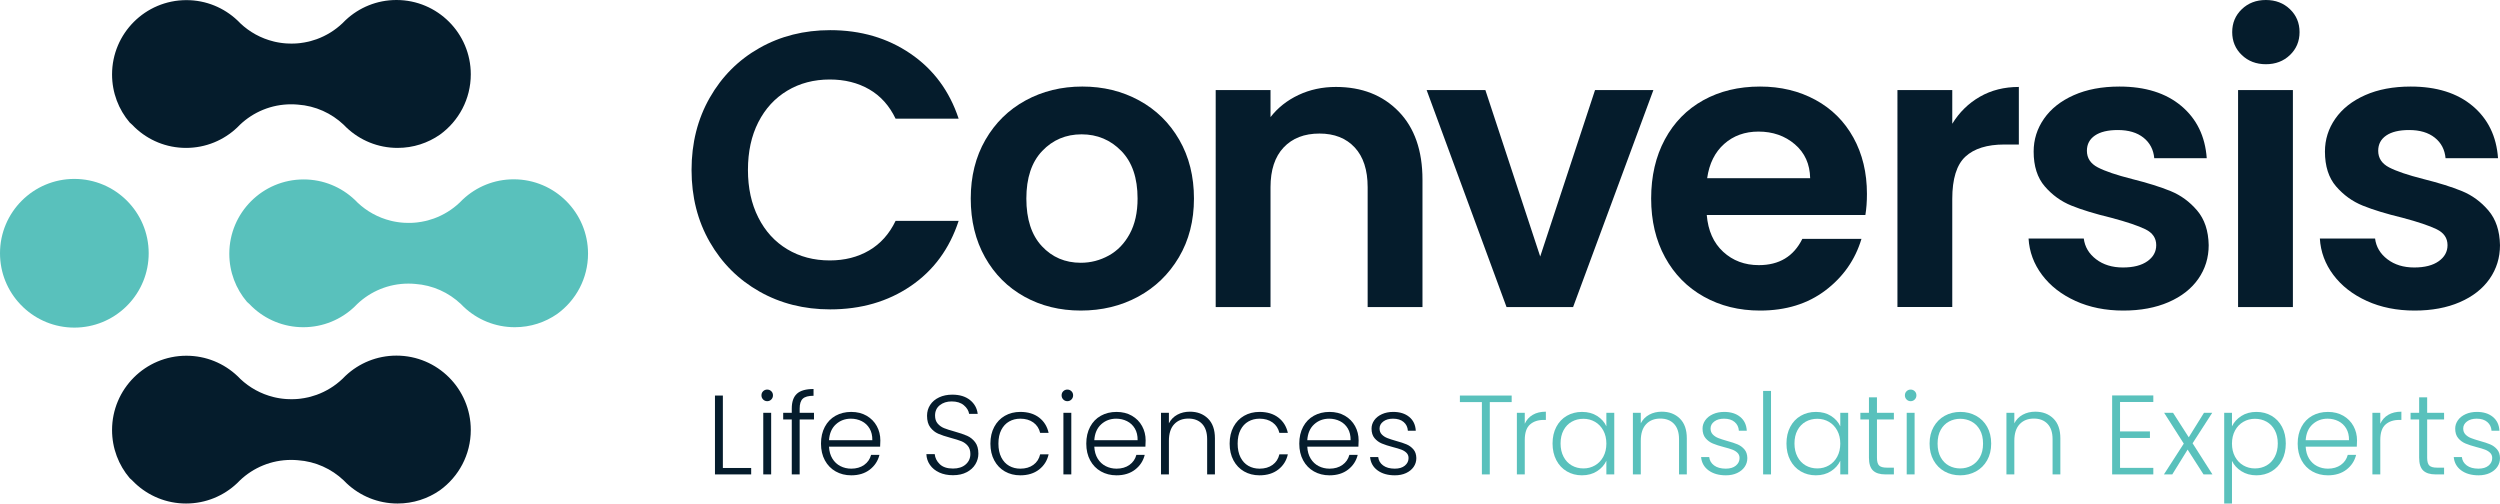 <?xml version="1.0" encoding="UTF-8"?><svg id="Layer_2" xmlns="http://www.w3.org/2000/svg" viewBox="0 0 1000 201.407"><g id="Components"><g id="c3c80f22-0fa7-4ea2-b8fa-dc0c3e292815_1"><path d="M283.904,39.085c4.855-8.511,11.487-15.142,19.895-19.895,8.405-4.751,17.831-7.127,28.275-7.127,12.218,0,22.923,3.132,32.113,9.398,9.188,6.267,15.611,14.937,19.268,26.004h-25.222c-2.506-5.22-6.031-9.137-10.573-11.748-4.544-2.609-9.792-3.917-15.743-3.917-6.371,0-12.037,1.489-16.996,4.465-4.962,2.977-8.828,7.182-11.592,12.611-2.769,5.431-4.152,11.802-4.152,19.11,0,7.207,1.382,13.551,4.152,19.033,2.764,5.484,6.63,9.713,11.592,12.688,4.959,2.978,10.625,4.465,16.996,4.465,5.951,0,11.199-1.33,15.743-3.995,4.542-2.662,8.067-6.603,10.573-11.825h25.222c-3.657,11.174-10.053,19.87-19.191,26.082-9.138,6.215-19.87,9.32-32.19,9.32-10.443,0-19.87-2.374-28.275-7.127-8.407-4.751-15.04-11.358-19.895-19.818-4.857-8.457-7.284-18.065-7.284-28.823s2.426-20.388,7.284-28.901Z" style="fill:#051c2c;"/><path d="M409.759,118.663c-6.685-3.707-11.932-8.954-15.743-15.743-3.813-6.787-5.718-14.62-5.718-23.497s1.956-16.708,5.874-23.498c3.915-6.788,9.265-12.036,16.056-15.743,6.787-3.705,14.356-5.561,22.714-5.561,8.353,0,15.925,1.856,22.714,5.561,6.787,3.708,12.141,8.956,16.056,15.743,3.915,6.79,5.874,14.622,5.874,23.498s-2.011,16.71-6.031,23.497c-4.022,6.789-9.454,12.037-16.293,15.743-6.841,3.709-14.488,5.561-22.948,5.561-8.358,0-15.875-1.852-22.557-5.561ZM443.515,102.216c3.498-1.932,6.292-4.83,8.383-8.696,2.088-3.863,3.132-8.562,3.132-14.098,0-8.249-2.168-14.594-6.501-19.033-4.335-4.437-9.635-6.657-15.9-6.657s-11.515,2.22-15.743,6.657c-4.231,4.44-6.344,10.784-6.344,19.033s2.061,14.595,6.187,19.032c4.124,4.44,9.32,6.657,15.587,6.657,3.967,0,7.699-.965,11.199-2.896Z" style="fill:#051c2c;"/><path d="M559.435,44.568c6.369,6.528,9.556,15.64,9.556,27.335v50.912h-21.931v-47.935c0-6.893-1.723-12.192-5.171-15.9-3.446-3.707-8.144-5.561-14.098-5.561-6.058,0-10.836,1.855-14.334,5.561-3.5,3.708-5.248,9.007-5.248,15.9v47.935h-21.931V36.03h21.931v10.809c2.923-3.759,6.657-6.708,11.201-8.85,4.542-2.139,9.528-3.212,14.96-3.212,10.339,0,18.692,3.265,25.063,9.791Z" style="fill:#051c2c;"/><path d="M616.083,102.606l21.931-66.576h23.34l-32.113,86.785h-26.632l-31.956-86.785h23.497l21.933,66.576Z" style="fill:#051c2c;"/><path d="M746.149,86.001h-63.443c.52,6.267,2.715,11.177,6.578,14.727,3.863,3.552,8.616,5.325,14.257,5.325,8.144,0,13.941-3.498,17.387-10.495h23.656c-2.508,8.358-7.311,15.224-14.413,20.601-7.102,5.38-15.82,8.067-26.159,8.067-8.358,0-15.85-1.852-22.48-5.561-6.632-3.707-11.803-8.954-15.507-15.743-3.709-6.787-5.564-14.62-5.564-23.497,0-8.98,1.827-16.864,5.484-23.655,3.654-6.788,8.773-12.008,15.353-15.665,6.578-3.654,14.15-5.483,22.714-5.483,8.248,0,15.636,1.777,22.164,5.326,6.526,3.551,11.592,8.591,15.196,15.117,3.602,6.528,5.404,14.021,5.404,22.479,0,3.134-.211,5.952-.626,8.458ZM724.062,71.276c-.107-5.639-2.143-10.155-6.11-13.551-3.97-3.392-8.825-5.091-14.568-5.091-5.432,0-10.001,1.646-13.707,4.934-3.709,3.29-5.981,7.861-6.814,13.707h41.199Z" style="fill:#051c2c;"/><path d="M791.952,38.694c4.542-2.609,9.737-3.917,15.587-3.917v23.027h-5.797c-6.891,0-12.089,1.621-15.587,4.856-3.5,3.239-5.248,8.878-5.248,16.919v43.235h-21.931V36.03h21.931v13.472c2.819-4.594,6.501-8.197,11.045-10.809Z" style="fill:#051c2c;"/><path d="M830.218,120.386c-5.638-2.558-10.103-6.031-13.392-10.416-3.291-4.388-5.091-9.243-5.404-14.57h22.087c.415,3.344,2.061,6.11,4.934,8.303,2.871,2.193,6.446,3.289,10.729,3.289,4.176,0,7.44-.833,9.792-2.506,2.349-1.668,3.525-3.811,3.525-6.421,0-2.821-1.437-4.934-4.308-6.346-2.874-1.409-7.443-2.948-13.707-4.619-6.476-1.569-11.776-3.187-15.9-4.857-4.127-1.669-7.676-4.23-10.652-7.675-2.978-3.447-4.465-8.093-4.465-13.942,0-4.803,1.382-9.188,4.152-13.159,2.764-3.967,6.734-7.1,11.905-9.398,5.168-2.297,11.251-3.447,18.249-3.447,10.339,0,18.587,2.584,24.75,7.754,6.163,5.17,9.556,12.141,10.182,20.913h-20.991c-.313-3.446-1.75-6.187-4.306-8.223-2.561-2.036-5.981-3.055-10.262-3.055-3.97,0-7.025.732-9.163,2.194-2.143,1.463-3.212,3.5-3.212,6.109,0,2.925,1.462,5.145,4.385,6.657,2.923,1.515,7.465,3.055,13.63,4.621,6.264,1.566,11.435,3.187,15.507,4.856,4.072,1.672,7.597,4.257,10.575,7.755,2.976,3.5,4.514,8.121,4.621,13.864,0,5.012-1.387,9.504-4.152,13.471-2.769,3.97-6.737,7.075-11.908,9.32-5.168,2.245-11.199,3.368-18.093,3.368-7.102,0-13.471-1.28-19.112-3.838Z" style="fill:#051c2c;"/><path d="M896.718,22.011c-2.561-2.454-3.838-5.508-3.838-9.164,0-3.654,1.278-6.71,3.838-9.164C899.276,1.23,902.485 0,906.351 0c3.863,0,7.075,1.229,9.635,3.682,2.555,2.455,3.836,5.51,3.836,9.164,0,3.657-1.28,6.711-3.836,9.164-2.561,2.455-5.772,3.68-9.635,3.68-3.866,0-7.075-1.226-9.633-3.68ZM917.16,36.03v86.785h-21.931V36.03h21.931Z" style="fill:#051c2c;"/><path d="M946.737,120.386c-5.638-2.558-10.103-6.031-13.392-10.416-3.291-4.388-5.091-9.243-5.404-14.57h22.087c.415,3.344,2.061,6.11,4.934,8.303,2.871,2.193,6.446,3.289,10.729,3.289,4.176,0,7.44-.833,9.792-2.506,2.349-1.668,3.525-3.811,3.525-6.421,0-2.821-1.437-4.934-4.308-6.346-2.874-1.409-7.443-2.948-13.707-4.619-6.476-1.569-11.776-3.187-15.9-4.857-4.127-1.669-7.676-4.23-10.652-7.675-2.978-3.447-4.465-8.093-4.465-13.942,0-4.803,1.382-9.188,4.152-13.159,2.764-3.967,6.734-7.1,11.905-9.398,5.168-2.297,11.251-3.447,18.249-3.447,10.339,0,18.587,2.584,24.75,7.754,6.163,5.17,9.556,12.141,10.182,20.913h-20.991c-.313-3.446-1.75-6.187-4.306-8.223-2.561-2.036-5.981-3.055-10.262-3.055-3.97,0-7.025.732-9.163,2.194-2.143,1.463-3.212,3.5-3.212,6.109,0,2.925,1.462,5.145,4.385,6.657,2.923,1.515,7.465,3.055,13.63,4.621,6.264,1.566,11.435,3.187,15.507,4.856,4.072,1.672,7.597,4.257,10.575,7.755,2.976,3.5,4.514,8.121,4.621,13.864,0,5.012-1.387,9.504-4.152,13.471-2.769,3.97-6.737,7.075-11.908,9.32-5.168,2.245-11.199,3.368-18.093,3.368-7.102,0-13.471-1.28-19.112-3.838Z" style="fill:#051c2c;"/><path d="M188.315,29.738c0,9.922-4.859,18.709-12.329,24.111-4.807,3.351-10.655,5.312-16.959,5.312-7.906,0-15.085-3.081-20.411-8.117-.373-.398-.764-.788-1.165-1.162-4.845-4.579-11.222-7.539-18.284-8.037-.892-.083-1.795-.124-2.708-.124-7.926,0-15.133,3.106-20.463,8.165-.38.356-.754.73-1.11,1.11-5.329,5.063-12.533,8.165-20.463,8.165-7.906,0-15.085-3.081-20.411-8.117-.373-.398-.764-.788-1.165-1.162-.315-.297-.64-.591-.968-.875-4.402-5.184-7.055-11.893-7.055-19.224C44.825,13.359,58.139.048,74.563.048c7.902,0,15.082,3.081,20.407,8.113.124.118.249.235.373.36.138.149.284.294.432.432.124.121.242.245.36.37,3.669,3.469,8.217,6.007,13.273,7.248.221.059.446.111.671.159.249.055.501.107.754.156.221.045.443.086.667.121.235.042.47.08.709.114.235.038.474.069.712.097.18.024.36.045.543.059.031.007.062.01.093.01.235.024.467.045.702.062.176.014.356.028.536.038.588.035,1.179.052,1.774.052.436,0,.872-.01,1.304-.028.114-.007.225-.01.339-.017.18-.01.363-.021.543-.035.221-.017.439-.035.661-.055.218-.021.436-.045.654-.069,1.089-.131,2.158-.318,3.209-.56.329-.076.654-.156.975-.242.809-.218,1.605-.467,2.386-.747,3.897-1.411,7.421-3.61,10.368-6.412.356-.38.73-.754,1.11-1.11.055-.055.114-.107.173-.163.007,0,.007-.004.01-.007,5.309-4.959,12.443-7.995,20.279-7.995,16.423,0,29.734,13.314,29.734,29.738Z" style="fill:#051c2c;"/><path d="M158.581,142.246c-7.837,0-14.971,3.036-20.279,7.995-.004.004-.004.007-.01.007-.059.055-.118.107-.173.163-.38.356-.754.73-1.11,1.11-2.946,2.801-6.47,5.001-10.368,6.412-.782.28-1.577.529-2.386.747-.322.086-.647.166-.975.242-1.051.242-2.12.429-3.209.56-.218.024-.436.048-.654.069-.221.021-.439.038-.661.055-.18.014-.363.024-.543.035-.114.007-.225.01-.339.017-.432.017-.868.028-1.304.028-.595,0-1.186-.017-1.774-.052-.18-.01-.36-.024-.536-.038-.235-.017-.467-.038-.702-.062-.031,0-.062-.004-.093-.01-.183-.014-.363-.035-.543-.059-.239-.028-.477-.059-.712-.097-.239-.035-.474-.073-.709-.114-.225-.035-.446-.076-.667-.121-.252-.048-.505-.1-.754-.156-.225-.048-.45-.1-.671-.159-5.056-1.242-9.604-3.78-13.273-7.248-.118-.124-.235-.249-.36-.37-.149-.138-.294-.284-.432-.432-.124-.124-.249-.242-.373-.36-5.326-5.032-12.505-8.113-20.407-8.113-16.423,0-29.738,13.311-29.738,29.734,0,7.332,2.652,14.041,7.055,19.224.329.284.654.578.968.875.401.373.792.764,1.165,1.162,5.326,5.035,12.505,8.117,20.411,8.117,7.93,0,15.133-3.102,20.463-8.165.356-.38.73-.754,1.11-1.11,5.329-5.059,12.536-8.165,20.463-8.165.913,0,1.816.042,2.708.124,7.062.498,13.439,3.458,18.284,8.037.401.373.792.764,1.165,1.162,5.326,5.035,12.505,8.117,20.411,8.117,6.304,0,12.152-1.961,16.959-5.312,7.47-5.402,12.329-14.189,12.329-24.111,0-16.423-13.311-29.738-29.734-29.738Z" style="fill:#051c2c;"/><path d="M29.738,71.566c-16.423,0-29.738,13.314-29.738,29.738,0,7.93,3.099,15.13,8.162,20.459.373.401.764.788,1.165,1.162,5.326,5.035,12.505,8.117,20.411,8.117,7.93,0,15.133-3.102,20.463-8.165.38-.356.754-.73,1.11-1.11,5.063-5.329,8.165-12.533,8.165-20.463,0-16.423-13.314-29.738-29.738-29.738Z" style="fill:#59c1bc;"/><path d="M205.479,71.723c-7.837,0-14.971,3.036-20.279,7.995-.004.004-.004.007-.01.007-.059.055-.118.107-.173.163-.38.356-.754.73-1.11,1.11-2.946,2.801-6.47,5.001-10.368,6.412-.782.28-1.577.529-2.386.747-.322.086-.647.166-.975.242-1.051.242-2.12.429-3.209.56-.218.024-.436.048-.654.069-.221.021-.439.038-.661.055-.18.014-.363.024-.543.035-.114.007-.225.01-.339.017-.432.017-.868.028-1.304.028-.595,0-1.186-.017-1.774-.052-.18-.01-.36-.024-.536-.038-.235-.017-.467-.038-.702-.062-.031,0-.062-.004-.093-.01-.183-.014-.363-.035-.543-.059-.239-.028-.477-.059-.712-.097-.239-.035-.474-.073-.709-.114-.225-.035-.446-.076-.667-.121-.252-.048-.505-.1-.754-.156-.225-.048-.45-.1-.671-.159-5.056-1.242-9.604-3.78-13.273-7.248-.118-.124-.235-.249-.36-.37-.149-.138-.294-.284-.432-.432-.124-.124-.249-.242-.373-.36-5.326-5.032-12.505-8.113-20.407-8.113-16.423,0-29.738,13.311-29.738,29.734,0,7.332,2.652,14.041,7.055,19.224.329.284.654.578.968.875.401.373.792.764,1.165,1.162,5.326,5.035,12.505,8.117,20.411,8.117,7.93,0,15.133-3.102,20.463-8.165.356-.38.73-.754,1.11-1.11,5.329-5.059,12.536-8.165,20.463-8.165.913,0,1.816.042,2.708.124,7.062.498,13.439,3.458,18.284,8.037.401.373.792.764,1.165,1.162,5.326,5.035,12.505,8.117,20.411,8.117,6.304,0,12.152-1.961,16.959-5.312,7.47-5.402,12.329-14.189,12.329-24.111,0-16.423-13.311-29.738-29.734-29.738Z" style="fill:#59c1bc;"/><path d="M289.145,187.192h11.327v2.572h-14.486v-31.544h3.159v28.973Z" style="fill:#051c2c;"/><path d="M305.26,159.8c-.452-.452-.678-1.008-.678-1.67s.225-1.21.678-1.648c.451-.435.992-.654,1.625-.654.631,0,1.172.22,1.625.654.451.438.676.987.676,1.648s-.225,1.218-.676,1.67c-.452.451-.994.676-1.625.676-.632,0-1.174-.225-1.625-.676ZM308.464,165.125v24.639h-3.159v-24.639h3.159Z" style="fill:#051c2c;"/><path d="M325.597,167.787h-5.73v21.977h-3.159v-21.977h-3.431v-2.662h3.431v-1.715c0-2.677.683-4.649,2.052-5.912,1.369-1.263,3.589-1.895,6.657-1.895v2.708c-2.046,0-3.482.391-4.309,1.174-.828.782-1.241,2.091-1.241,3.925v1.715h5.73v2.662Z" style="fill:#051c2c;"/><path d="M352.046,178.662h-20.443c.091,1.866.541,3.46,1.354,4.785.812,1.323,1.879,2.323,3.204,3.001,1.323.676,2.768,1.016,4.332,1.016,2.045,0,3.767-.498,5.167-1.49,1.399-.992,2.324-2.332,2.775-4.016h3.34c-.602,2.408-1.888,4.37-3.858,5.89-1.972,1.519-4.445,2.279-7.424,2.279-2.317,0-4.392-.52-6.228-1.557s-3.271-2.512-4.309-4.423c-1.038-1.91-1.557-4.144-1.557-6.7s.511-4.798,1.534-6.724c1.023-1.925,2.452-3.4,4.287-4.423,1.835-1.022,3.927-1.534,6.273-1.534s4.4.512,6.159,1.534c1.761,1.023,3.115,2.4,4.062,4.129.948,1.732,1.423,3.649,1.423,5.755,0,1.083-.031,1.91-.091,2.481ZM347.827,171.397c-.767-1.292-1.812-2.27-3.137-2.933-1.323-.662-2.768-.992-4.332-.992-2.346,0-4.347.752-6.001,2.257-1.655,1.505-2.573,3.625-2.753,6.362h17.329c.029-1.835-.34-3.4-1.107-4.694Z" style="fill:#051c2c;"/><path d="M375.715,188.997c-1.579-.722-2.82-1.73-3.724-3.024-.902-1.292-1.383-2.737-1.443-4.332h3.339c.151,1.535.827,2.882,2.031,4.04,1.202,1.158,2.962,1.737,5.279,1.737,2.135,0,3.827-.549,5.077-1.648,1.247-1.098,1.872-2.488,1.872-4.174,0-1.354-.345-2.443-1.038-3.271-.692-.827-1.55-1.445-2.572-1.85-1.024-.407-2.437-.85-4.243-1.332-2.106-.571-3.775-1.127-5.009-1.669-1.234-.541-2.286-1.385-3.159-2.528-.874-1.143-1.308-2.692-1.308-4.649,0-1.625.42-3.075,1.263-4.354.842-1.278,2.03-2.279,3.565-3.001,1.534-.723,3.293-1.083,5.279-1.083,2.917,0,5.272.714,7.062,2.143,1.79,1.43,2.82,3.273,3.091,5.528h-3.429c-.211-1.292-.918-2.444-2.121-3.451-1.205-1.008-2.828-1.512-4.874-1.512-1.895,0-3.475.503-4.738,1.512-1.265,1.007-1.895,2.384-1.895,4.129,0,1.323.345,2.392,1.038,3.204.691.812,1.556,1.429,2.595,1.85,1.038.421,2.443.872,4.218,1.354,2.046.572,3.701,1.136,4.965,1.692,1.263.558,2.332,1.407,3.204,2.55.872,1.143,1.308,2.679,1.308,4.603,0,1.474-.391,2.873-1.172,4.196-.783,1.325-1.941,2.392-3.476,3.204-1.534.812-3.369,1.219-5.505,1.219-2.075,0-3.904-.361-5.483-1.083Z" style="fill:#051c2c;"/><path d="M397.699,170.742c1.023-1.91,2.437-3.384,4.242-4.422,1.806-1.038,3.865-1.557,6.182-1.557,3.038,0,5.543.752,7.514,2.257,1.97,1.505,3.242,3.549,3.813,6.137h-3.384c-.421-1.775-1.332-3.166-2.73-4.174-1.399-1.008-3.137-1.512-5.213-1.512-1.654,0-3.144.376-4.467,1.129-1.325.752-2.37,1.872-3.137,3.362-.767,1.488-1.15,3.317-1.15,5.483s.384,4.002,1.15,5.505c.767,1.505,1.812,2.633,3.137,3.385,1.323.752,2.813,1.129,4.467,1.129,2.077,0,3.814-.503,5.213-1.512,1.398-1.008,2.308-2.415,2.73-4.22h3.384c-.571,2.526-1.85,4.558-3.835,6.092-1.986,1.535-4.483,2.302-7.492,2.302-2.317,0-4.376-.52-6.182-1.557-1.805-1.038-3.219-2.512-4.242-4.423-1.023-1.91-1.534-4.144-1.534-6.7s.511-4.79,1.534-6.702Z" style="fill:#051c2c;"/><path d="M425.318,159.8c-.452-.452-.678-1.008-.678-1.67s.225-1.21.678-1.648c.451-.435.992-.654,1.625-.654.631,0,1.172.22,1.625.654.451.438.676.987.676,1.648s-.225,1.218-.676,1.67c-.452.451-.994.676-1.625.676-.632,0-1.174-.225-1.625-.676ZM428.522,165.125v24.639h-3.159v-24.639h3.159Z" style="fill:#051c2c;"/><path d="M458.16,178.662h-20.443c.091,1.866.541,3.46,1.354,4.785.812,1.323,1.879,2.323,3.204,3.001,1.323.676,2.768,1.016,4.332,1.016,2.045,0,3.767-.498,5.167-1.49,1.399-.992,2.324-2.332,2.775-4.016h3.34c-.602,2.408-1.888,4.37-3.858,5.89-1.972,1.519-4.445,2.279-7.424,2.279-2.317,0-4.392-.52-6.228-1.557-1.835-1.038-3.271-2.512-4.309-4.423-1.038-1.91-1.557-4.144-1.557-6.7s.511-4.798,1.534-6.724c1.023-1.925,2.452-3.4,4.287-4.423,1.835-1.022,3.927-1.534,6.273-1.534s4.4.512,6.159,1.534c1.761,1.023,3.115,2.4,4.062,4.129.948,1.732,1.423,3.649,1.423,5.755,0,1.083-.031,1.91-.091,2.481ZM453.941,171.397c-.767-1.292-1.812-2.27-3.137-2.933-1.323-.662-2.768-.992-4.332-.992-2.346,0-4.347.752-6.001,2.257-1.655,1.505-2.573,3.625-2.753,6.362h17.329c.029-1.835-.34-3.4-1.107-4.694Z" style="fill:#051c2c;"/><path d="M483.174,167.404c1.865,1.821,2.797,4.46,2.797,7.92v14.44h-3.113v-14.08c0-2.677-.67-4.722-2.008-6.137-1.339-1.414-3.167-2.121-5.483-2.121-2.377,0-4.272.752-5.686,2.257-1.414,1.505-2.121,3.716-2.121,6.633v13.448h-3.159v-24.639h3.159v4.196c.782-1.503,1.91-2.655,3.384-3.453,1.474-.796,3.144-1.196,5.01-1.196,2.948,0,5.354.91,7.22,2.731Z" style="fill:#051c2c;"/><path d="M493.39,170.742c1.023-1.91,2.437-3.384,4.242-4.422,1.806-1.038,3.865-1.557,6.182-1.557,3.038,0,5.543.752,7.514,2.257,1.97,1.505,3.242,3.549,3.813,6.137h-3.384c-.421-1.775-1.332-3.166-2.73-4.174-1.399-1.008-3.137-1.512-5.213-1.512-1.654,0-3.144.376-4.467,1.129-1.325.752-2.37,1.872-3.137,3.362-.767,1.488-1.15,3.317-1.15,5.483s.384,4.002,1.15,5.505c.767,1.505,1.812,2.633,3.137,3.385,1.323.752,2.813,1.129,4.467,1.129,2.077,0,3.814-.503,5.213-1.512,1.398-1.008,2.308-2.415,2.73-4.22h3.384c-.571,2.526-1.85,4.558-3.835,6.092-1.986,1.535-4.483,2.302-7.492,2.302-2.317,0-4.376-.52-6.182-1.557-1.805-1.038-3.219-2.512-4.242-4.423-1.023-1.91-1.534-4.144-1.534-6.7s.511-4.79,1.534-6.702Z" style="fill:#051c2c;"/><path d="M543.355,178.662h-20.443c.091,1.866.541,3.46,1.354,4.785.812,1.323,1.879,2.323,3.204,3.001,1.323.676,2.768,1.016,4.332,1.016,2.045,0,3.767-.498,5.167-1.49s2.324-2.332,2.775-4.016h3.34c-.602,2.408-1.888,4.37-3.858,5.89-1.972,1.519-4.445,2.279-7.424,2.279-2.317,0-4.392-.52-6.228-1.557-1.835-1.038-3.271-2.512-4.309-4.423-1.038-1.91-1.557-4.144-1.557-6.7s.511-4.798,1.534-6.724c1.023-1.925,2.452-3.4,4.287-4.423,1.835-1.022,3.927-1.534,6.273-1.534s4.4.512,6.159,1.534c1.761,1.023,3.115,2.4,4.062,4.129.948,1.732,1.423,3.649,1.423,5.755,0,1.083-.031,1.91-.091,2.481ZM539.135,171.397c-.767-1.292-1.812-2.27-3.137-2.933-1.323-.662-2.768-.992-4.332-.992-2.346,0-4.347.752-6.001,2.257-1.655,1.505-2.573,3.625-2.753,6.362h17.329c.029-1.835-.34-3.4-1.107-4.694Z" style="fill:#051c2c;"/><path d="M551.034,188.161c-1.79-1.308-2.791-3.091-3.001-5.347h3.249c.149,1.385.805,2.504,1.963,3.362,1.158.858,2.715,1.286,4.67,1.286,1.715,0,3.061-.407,4.04-1.219.976-.812,1.467-1.819,1.467-3.024,0-.842-.271-1.534-.812-2.075s-1.226-.97-2.054-1.286c-.828-.315-1.948-.654-3.362-1.014-1.835-.481-3.325-.963-4.468-1.445-1.143-.481-2.114-1.196-2.91-2.143-.798-.948-1.196-2.219-1.196-3.814,0-1.203.36-2.316,1.083-3.339.722-1.023,1.745-1.835,3.068-2.437,1.325-.602,2.828-.903,4.512-.903,2.648,0,4.785.67,6.409,2.008,1.625,1.339,2.497,3.182,2.617,5.528h-3.159c-.091-1.445-.654-2.61-1.693-3.497-1.038-.888-2.459-1.332-4.264-1.332-1.595,0-2.888.376-3.882,1.129-.992.752-1.488,1.685-1.488,2.797,0,.963.293,1.753.88,2.37.587.618,1.316,1.099,2.188,1.445.872.345,2.046.729,3.52,1.15,1.775.481,3.189.947,4.243,1.399,1.052.451,1.954,1.112,2.706,1.985.752.874,1.143,2.031,1.174,3.475,0,1.325-.361,2.506-1.083,3.543s-1.73,1.857-3.024,2.459c-1.294.602-2.782.903-4.467.903-2.828,0-5.137-.654-6.927-1.964Z" style="fill:#051c2c;"/><path d="M604.668,158.219v2.619h-8.755v28.926h-3.159v-28.926h-8.799v-2.619h20.713Z" style="fill:#59c1bc;"/><path d="M613.091,165.937c1.429-.843,3.182-1.265,5.257-1.265v3.295h-.856c-2.288,0-4.123.618-5.506,1.85-1.385,1.234-2.075,3.295-2.075,6.182v13.764h-3.159v-24.639h3.159v4.376c.691-1.534,1.752-2.722,3.18-3.564Z" style="fill:#59c1bc;"/><path d="M622.533,170.742c1.007-1.91,2.406-3.384,4.196-4.422,1.79-1.038,3.813-1.557,6.07-1.557,2.346,0,4.369.541,6.07,1.625,1.699,1.083,2.926,2.468,3.678,4.152v-5.415h3.159v24.639h-3.159v-5.461c-.783,1.686-2.024,3.077-3.724,4.174-1.699,1.099-3.722,1.648-6.07,1.648-2.226,0-4.234-.527-6.024-1.579-1.79-1.054-3.189-2.542-4.196-4.468-1.008-1.925-1.512-4.151-1.512-6.679s.503-4.745,1.512-6.657ZM641.328,172.209c-.812-1.503-1.917-2.662-3.317-3.475-1.399-.812-2.941-1.218-4.625-1.218-1.745,0-3.309.391-4.694,1.172-1.383.783-2.475,1.919-3.271,3.407-.798,1.49-1.196,3.257-1.196,5.303,0,2.015.398,3.784,1.196,5.303.796,1.519,1.888,2.677,3.271,3.475,1.385.798,2.949,1.196,4.694,1.196,1.685,0,3.226-.407,4.625-1.219,1.399-.812,2.504-1.97,3.317-3.475.812-1.503,1.219-3.249,1.219-5.234,0-1.986-.407-3.731-1.219-5.235Z" style="fill:#59c1bc;"/><path d="M671.928,167.404c1.865,1.821,2.797,4.46,2.797,7.92v14.44h-3.113v-14.08c0-2.677-.67-4.722-2.008-6.137-1.339-1.414-3.167-2.121-5.483-2.121-2.377,0-4.272.752-5.686,2.257s-2.121,3.716-2.121,6.633v13.448h-3.159v-24.639h3.159v4.196c.782-1.503,1.91-2.655,3.384-3.453,1.474-.796,3.144-1.196,5.01-1.196,2.948,0,5.354.91,7.22,2.731Z" style="fill:#59c1bc;"/><path d="M683.435,188.161c-1.79-1.308-2.791-3.091-3.001-5.347h3.249c.149,1.385.805,2.504,1.963,3.362,1.158.858,2.715,1.286,4.67,1.286,1.715,0,3.061-.407,4.04-1.219.976-.812,1.467-1.819,1.467-3.024,0-.842-.271-1.534-.812-2.075-.541-.541-1.226-.97-2.054-1.286-.828-.315-1.948-.654-3.362-1.014-1.835-.481-3.325-.963-4.468-1.445-1.143-.481-2.114-1.196-2.91-2.143-.798-.948-1.196-2.219-1.196-3.814,0-1.203.36-2.316,1.083-3.339.722-1.023,1.745-1.835,3.068-2.437,1.325-.602,2.828-.903,4.512-.903,2.648,0,4.785.67,6.409,2.008,1.625,1.339,2.497,3.182,2.617,5.528h-3.159c-.091-1.445-.654-2.61-1.693-3.497-1.038-.888-2.459-1.332-4.264-1.332-1.595,0-2.888.376-3.882,1.129-.992.752-1.488,1.685-1.488,2.797,0,.963.293,1.753.88,2.37.587.618,1.316,1.099,2.188,1.445.872.345,2.046.729,3.52,1.15,1.775.481,3.189.947,4.243,1.399,1.052.451,1.954,1.112,2.706,1.985.752.874,1.143,2.031,1.174,3.475,0,1.325-.361,2.506-1.083,3.543-.722,1.038-1.73,1.857-3.024,2.459-1.294.602-2.782.903-4.467.903-2.828,0-5.137-.654-6.927-1.964Z" style="fill:#59c1bc;"/><path d="M708.408,156.369v33.394h-3.159v-33.394h3.159Z" style="fill:#59c1bc;"/><path d="M716.098,170.742c1.007-1.91,2.406-3.384,4.196-4.422,1.79-1.038,3.813-1.557,6.07-1.557,2.346,0,4.369.541,6.07,1.625,1.699,1.083,2.926,2.468,3.678,4.152v-5.415h3.159v24.639h-3.159v-5.461c-.783,1.686-2.024,3.077-3.724,4.174-1.699,1.099-3.722,1.648-6.07,1.648-2.226,0-4.234-.527-6.024-1.579-1.79-1.054-3.189-2.542-4.196-4.468-1.008-1.925-1.512-4.151-1.512-6.679s.503-4.745,1.512-6.657ZM734.892,172.209c-.812-1.503-1.917-2.662-3.317-3.475-1.399-.812-2.941-1.218-4.625-1.218-1.745,0-3.309.391-4.694,1.172-1.383.783-2.475,1.919-3.271,3.407-.798,1.49-1.196,3.257-1.196,5.303,0,2.015.398,3.784,1.196,5.303.796,1.519,1.888,2.677,3.271,3.475,1.385.798,2.949,1.196,4.694,1.196,1.685,0,3.226-.407,4.625-1.219,1.399-.812,2.504-1.97,3.317-3.475.812-1.503,1.219-3.249,1.219-5.234,0-1.986-.407-3.731-1.219-5.235Z" style="fill:#59c1bc;"/><path d="M750.786,167.787v15.298c0,1.505.285,2.542.858,3.113.571.572,1.579.858,3.024.858h2.888v2.708h-3.384c-2.228,0-3.882-.52-4.965-1.557-1.083-1.038-1.625-2.744-1.625-5.121v-15.298h-3.429v-2.662h3.429v-6.182h3.204v6.182h6.769v2.662h-6.769Z" style="fill:#59c1bc;"/><path d="M762.636,159.8c-.452-.452-.678-1.008-.678-1.67s.225-1.21.678-1.648c.451-.435.992-.654,1.625-.654.631,0,1.172.22,1.625.654.451.438.676.987.676,1.648s-.225,1.218-.676,1.67c-.452.451-.994.676-1.625.676-.632,0-1.174-.225-1.625-.676ZM765.84,165.125v24.639h-3.159v-24.639h3.159Z" style="fill:#59c1bc;"/><path d="M777.811,188.568c-1.85-1.038-3.309-2.512-4.378-4.423-1.067-1.91-1.601-4.144-1.601-6.7s.541-4.79,1.625-6.702c1.083-1.91,2.557-3.384,4.422-4.422,1.866-1.038,3.956-1.557,6.273-1.557s4.414.52,6.295,1.557c1.879,1.038,3.355,2.512,4.423,4.422,1.067,1.911,1.601,4.145,1.601,6.702,0,2.526-.541,4.754-1.625,6.679-1.083,1.926-2.572,3.407-4.467,4.445-1.895,1.038-4.002,1.557-6.319,1.557s-4.4-.52-6.25-1.557ZM788.574,186.267c1.383-.738,2.504-1.851,3.362-3.34.856-1.49,1.285-3.317,1.285-5.483s-.421-3.994-1.263-5.483c-.843-1.49-1.955-2.602-3.34-3.34-1.383-.736-2.888-1.105-4.512-1.105s-3.129.369-4.512,1.105c-1.385.738-2.49,1.85-3.317,3.34-.828,1.488-1.241,3.317-1.241,5.483s.413,3.993,1.241,5.483c.827,1.488,1.925,2.602,3.295,3.34,1.369.736,2.864,1.105,4.489,1.105s3.129-.369,4.514-1.105Z" style="fill:#59c1bc;"/><path d="M821.345,167.404c1.865,1.821,2.797,4.46,2.797,7.92v14.44h-3.113v-14.08c0-2.677-.67-4.722-2.008-6.137-1.339-1.414-3.167-2.121-5.483-2.121-2.377,0-4.272.752-5.686,2.257-1.414,1.505-2.121,3.716-2.121,6.633v13.448h-3.159v-24.639h3.159v4.196c.782-1.503,1.91-2.655,3.384-3.453,1.474-.796,3.144-1.196,5.01-1.196,2.948,0,5.354.91,7.22,2.731Z" style="fill:#59c1bc;"/><path d="M848.014,160.792v11.778h11.958v2.617h-11.958v11.959h13.312v2.617h-16.47v-31.588h16.47v2.617h-13.312Z" style="fill:#59c1bc;"/><path d="M881.409,189.764l-6.364-9.928-6.137,9.928h-3.34l7.943-12.319-7.852-12.319h3.565l6.273,9.792,6.092-9.792h3.295l-7.852,12.183,7.942,12.456h-3.564Z" style="fill:#59c1bc;"/><path d="M896.516,166.41c1.699-1.098,3.722-1.647,6.07-1.647,2.225,0,4.233.52,6.024,1.557,1.789,1.038,3.188,2.512,4.196,4.422,1.007,1.911,1.512,4.129,1.512,6.657s-.505,4.754-1.512,6.679c-1.008,1.926-2.408,3.415-4.196,4.468-1.792,1.052-3.8,1.579-6.024,1.579-2.318,0-4.332-.549-6.048-1.648-1.715-1.098-2.964-2.474-3.745-4.129v17.059h-3.113v-36.282h3.113v5.415c.782-1.655,2.023-3.031,3.724-4.13ZM909.919,172.096c-.798-1.488-1.888-2.624-3.273-3.407-1.383-.782-2.948-1.172-4.692-1.172-1.686,0-3.227.405-4.625,1.218-1.399.812-2.506,1.972-3.318,3.475-.812,1.505-1.218,3.249-1.218,5.235,0,1.985.405,3.731,1.218,5.234.812,1.505,1.919,2.662,3.318,3.475,1.398.812,2.939,1.219,4.625,1.219,1.745,0,3.309-.398,4.692-1.196,1.385-.798,2.475-1.955,3.273-3.475.796-1.519,1.196-3.287,1.196-5.303,0-2.046-.4-3.813-1.196-5.303Z" style="fill:#59c1bc;"/><path d="M942.716,178.662h-20.443c.091,1.866.541,3.46,1.354,4.785.812,1.323,1.879,2.323,3.204,3.001,1.323.676,2.768,1.016,4.332,1.016,2.045,0,3.767-.498,5.167-1.49s2.324-2.332,2.775-4.016h3.34c-.602,2.408-1.888,4.37-3.858,5.89-1.972,1.519-4.445,2.279-7.424,2.279-2.317,0-4.392-.52-6.228-1.557-1.835-1.038-3.271-2.512-4.309-4.423-1.038-1.91-1.557-4.144-1.557-6.7s.511-4.798,1.534-6.724c1.023-1.925,2.452-3.4,4.287-4.423,1.835-1.022,3.927-1.534,6.273-1.534s4.4.512,6.159,1.534c1.761,1.023,3.115,2.4,4.062,4.129.948,1.732,1.423,3.649,1.423,5.755,0,1.083-.031,1.91-.091,2.481ZM938.496,171.397c-.767-1.292-1.812-2.27-3.137-2.933-1.323-.662-2.768-.992-4.332-.992-2.346,0-4.347.752-6.001,2.257-1.655,1.505-2.573,3.625-2.753,6.362h17.329c.029-1.835-.34-3.4-1.107-4.694Z" style="fill:#59c1bc;"/><path d="M955.298,165.937c1.429-.843,3.182-1.265,5.257-1.265v3.295h-.856c-2.288,0-4.123.618-5.506,1.85-1.385,1.234-2.075,3.295-2.075,6.182v13.764h-3.159v-24.639h3.159v4.376c.691-1.534,1.752-2.722,3.18-3.564Z" style="fill:#59c1bc;"/><path d="M970.866,167.787v15.298c0,1.505.285,2.542.858,3.113.571.572,1.579.858,3.024.858h2.888v2.708h-3.384c-2.228,0-3.882-.52-4.965-1.557-1.083-1.038-1.625-2.744-1.625-5.121v-15.298h-3.429v-2.662h3.429v-6.182h3.204v6.182h6.769v2.662h-6.769Z" style="fill:#59c1bc;"/><path d="M984.499,188.161c-1.79-1.308-2.791-3.091-3.001-5.347h3.249c.149,1.385.805,2.504,1.963,3.362,1.158.858,2.715,1.286,4.67,1.286,1.715,0,3.061-.407,4.04-1.219.976-.812,1.467-1.819,1.467-3.024,0-.842-.271-1.534-.812-2.075-.541-.541-1.226-.97-2.054-1.286-.828-.315-1.948-.654-3.362-1.014-1.835-.481-3.325-.963-4.468-1.445-1.143-.481-2.114-1.196-2.91-2.143-.798-.948-1.196-2.219-1.196-3.814,0-1.203.36-2.316,1.083-3.339.722-1.023,1.745-1.835,3.068-2.437,1.325-.602,2.828-.903,4.512-.903,2.648,0,4.785.67,6.409,2.008,1.625,1.339,2.497,3.182,2.617,5.528h-3.159c-.091-1.445-.654-2.61-1.693-3.497-1.038-.888-2.459-1.332-4.264-1.332-1.595,0-2.888.376-3.882,1.129-.992.752-1.488,1.685-1.488,2.797,0,.963.293,1.753.88,2.37.587.618,1.316,1.099,2.188,1.445.872.345,2.046.729,3.52,1.15,1.775.481,3.189.947,4.243,1.399,1.052.451,1.954,1.112,2.706,1.985.752.874,1.143,2.031,1.174,3.475,0,1.325-.361,2.506-1.083,3.543-.722,1.038-1.73,1.857-3.024,2.459-1.294.602-2.782.903-4.467.903-2.828,0-5.137-.654-6.927-1.964Z" style="fill:#59c1bc;"/></g></g></svg>